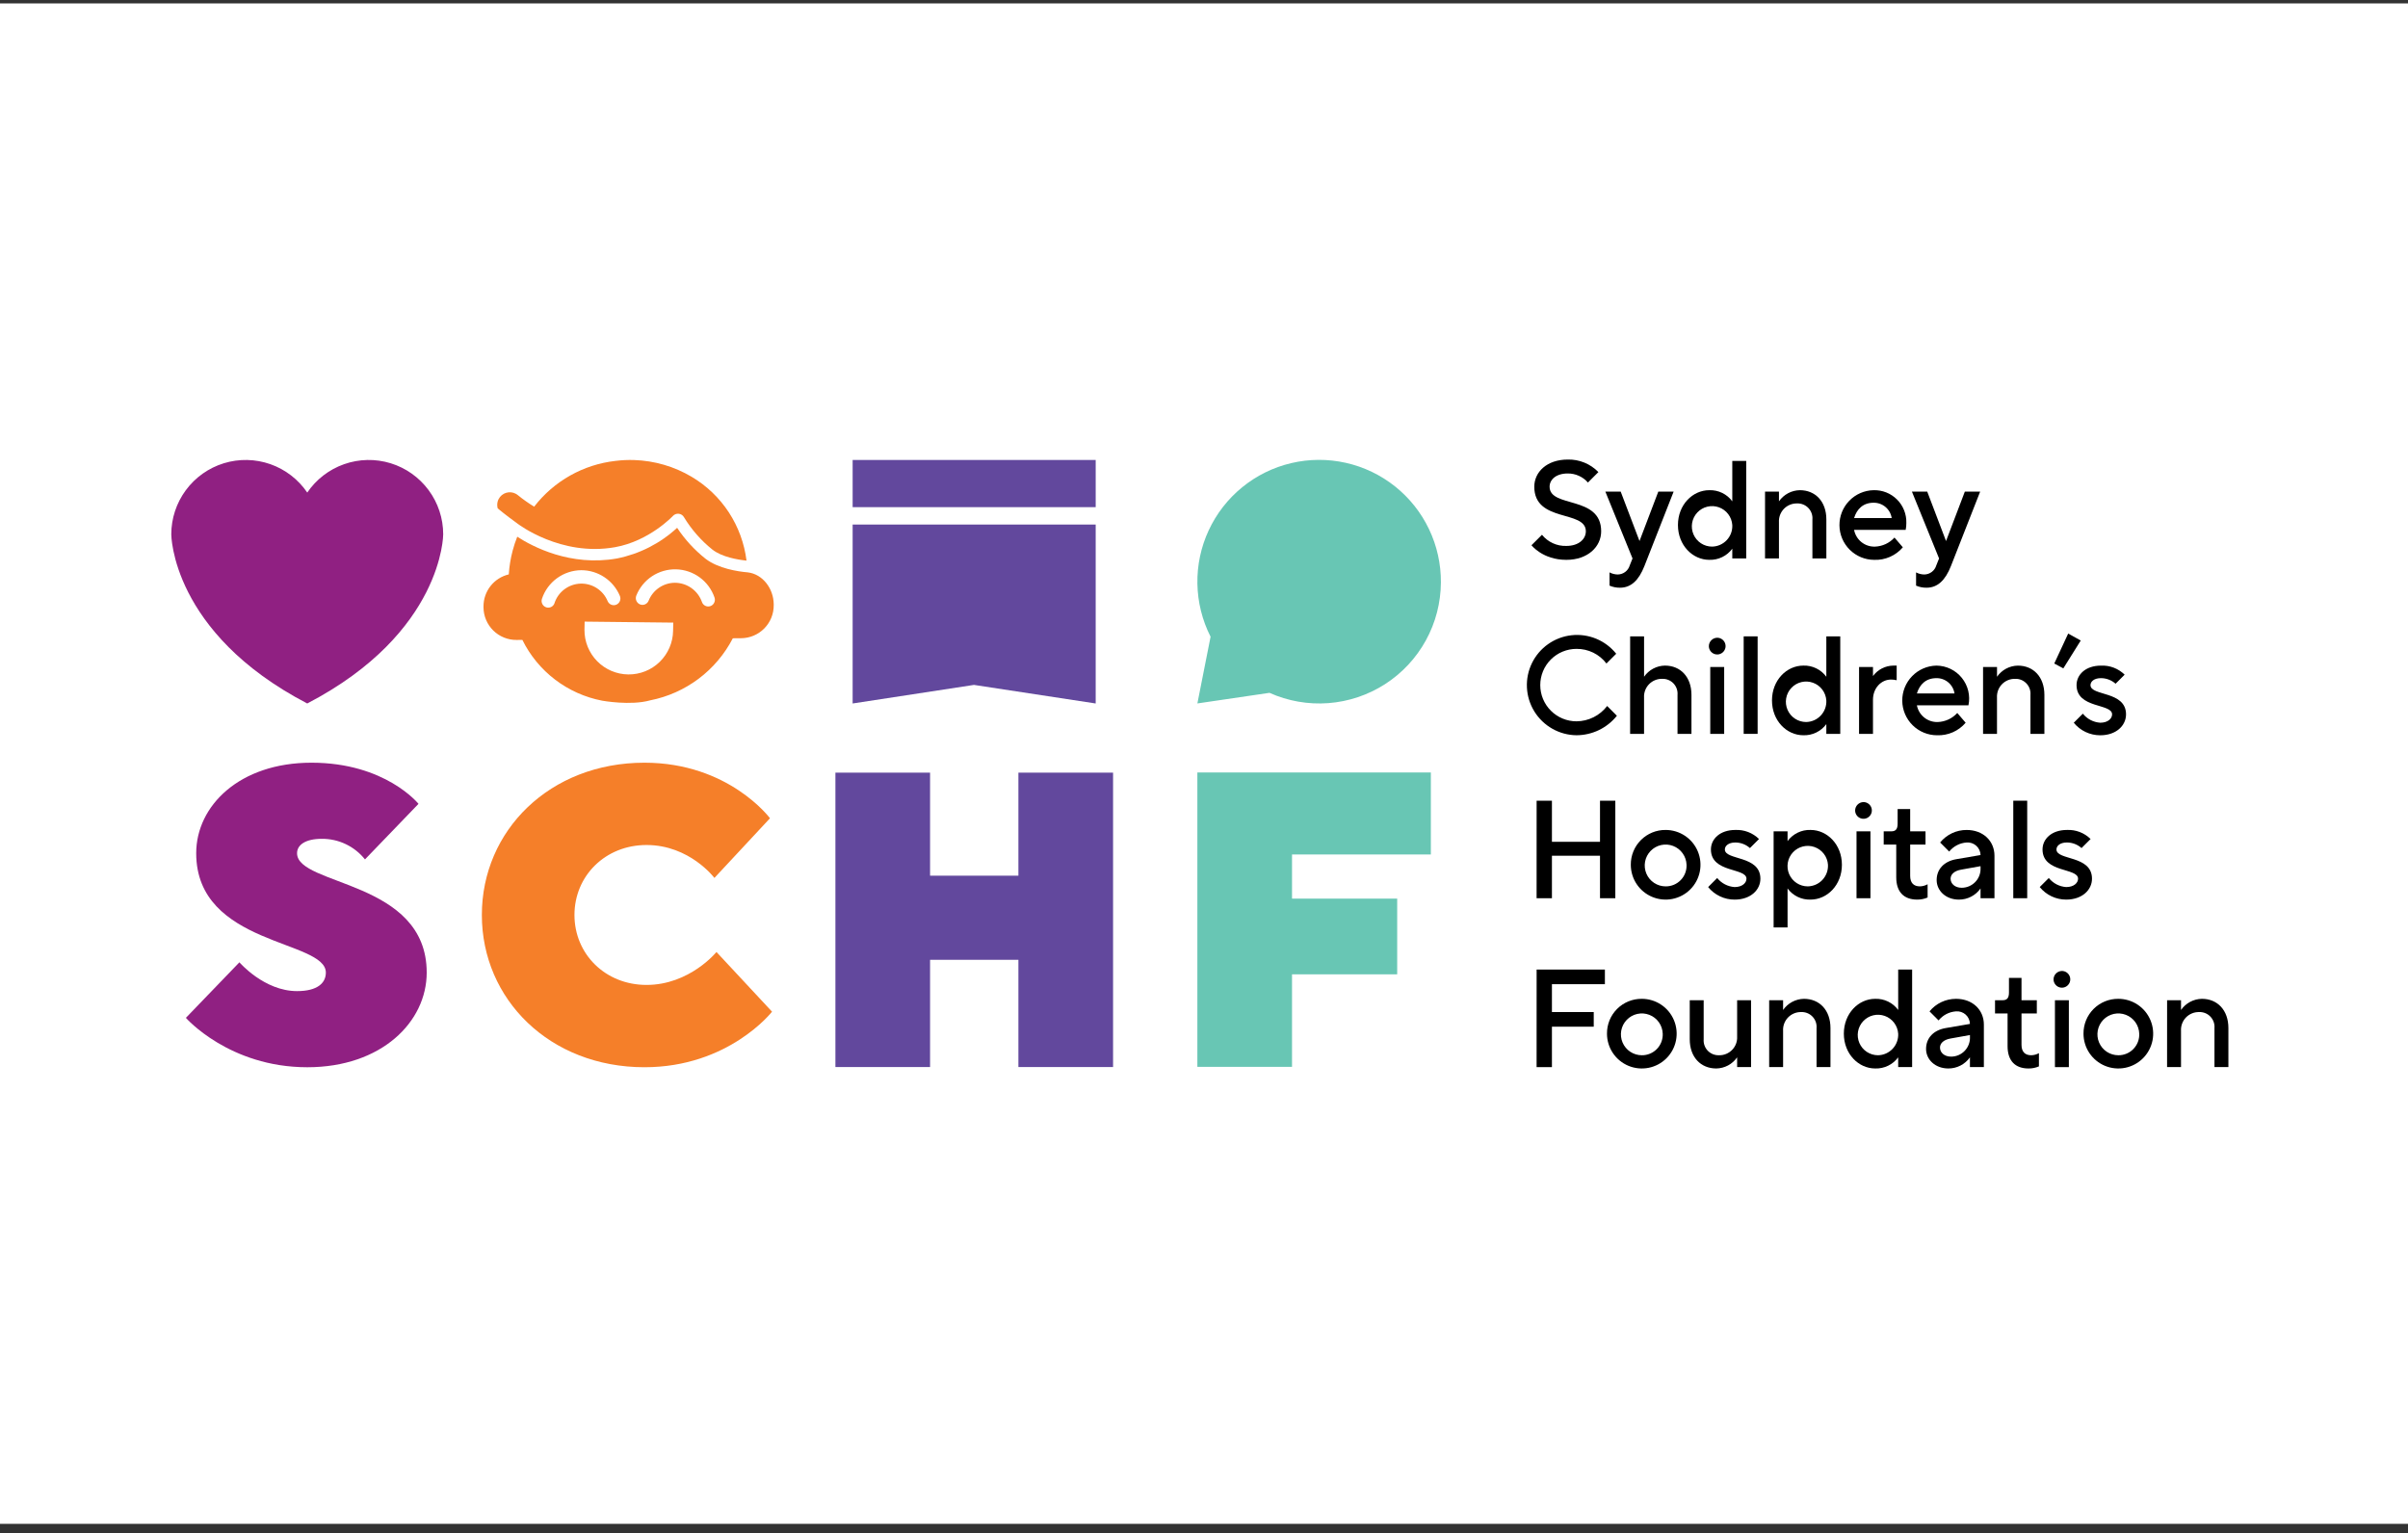 <svg width="190" height="121" viewBox="0 0 190 121" fill="none" xmlns="http://www.w3.org/2000/svg">
<rect x="0" y="0" width="190" height="121" fill="#333333" stroke="none"/>
<rect y="0.269" width="190" height="120" fill="white"/>
<mask id="mask0_577_687" style="mask-type:alpha" maskUnits="userSpaceOnUse" x="0" y="0" width="190" height="121">
<rect y="0.269" width="190" height="120" fill="#D9D9D9"/>
</mask>
<g mask="url(#mask0_577_687)">
<path d="M121.667 42.207C121.898 42.493 122.191 42.721 122.525 42.873C122.859 43.026 123.224 43.099 123.591 43.087C124.581 43.087 125.129 42.537 125.129 41.932C125.129 40.228 121.061 41.273 121.061 38.413C121.061 37.259 122.051 36.27 123.7 36.27C124.149 36.258 124.597 36.341 125.013 36.511C125.429 36.681 125.806 36.936 126.119 37.259L125.294 38.084C125.096 37.857 124.851 37.675 124.575 37.552C124.3 37.429 124.002 37.366 123.7 37.369C122.766 37.369 122.269 37.864 122.269 38.413C122.269 40.118 126.338 39.074 126.338 41.932C126.338 43.142 125.293 44.186 123.589 44.186C121.72 44.186 120.84 43.032 120.84 43.032L121.667 42.207Z" fill="black"/>
<path d="M126.998 45.176C127.201 45.284 127.428 45.341 127.658 45.341C127.869 45.336 128.074 45.264 128.242 45.135C128.409 45.007 128.532 44.829 128.592 44.626L128.812 44.076L126.668 38.798H127.878L129.363 42.702L130.847 38.798H132.057L129.748 44.681C129.308 45.791 128.703 46.385 127.824 46.385C127.54 46.389 127.259 46.333 126.999 46.221L126.998 45.176Z" fill="black"/>
<path d="M136.684 43.306C136.476 43.589 136.202 43.817 135.886 43.97C135.57 44.123 135.221 44.197 134.87 44.185C133.55 44.185 132.396 43.031 132.396 41.437C132.396 39.843 133.55 38.688 134.87 38.688C135.221 38.676 135.57 38.75 135.886 38.903C136.202 39.056 136.476 39.285 136.684 39.568V36.379H137.784V44.076H136.684V43.306ZM136.684 41.437C136.663 41.126 136.552 40.828 136.364 40.579C136.176 40.331 135.92 40.143 135.627 40.038C135.333 39.933 135.016 39.917 134.713 39.99C134.41 40.063 134.136 40.224 133.923 40.451C133.71 40.679 133.568 40.964 133.515 41.27C133.462 41.577 133.5 41.893 133.624 42.179C133.748 42.465 133.952 42.708 134.213 42.879C134.473 43.05 134.778 43.141 135.09 43.141C135.307 43.137 135.522 43.09 135.721 43.002C135.92 42.913 136.099 42.786 136.248 42.627C136.397 42.468 136.512 42.281 136.587 42.076C136.662 41.872 136.695 41.654 136.684 41.437Z" fill="black"/>
<path d="M139.268 38.798H140.367V39.568C140.552 39.301 140.799 39.081 141.086 38.928C141.372 38.775 141.692 38.693 142.017 38.688C143.226 38.688 144.106 39.568 144.106 40.997V44.076H143.006V40.997C143.02 40.833 142.998 40.667 142.943 40.511C142.888 40.355 142.8 40.213 142.686 40.093C142.572 39.974 142.433 39.88 142.28 39.818C142.127 39.756 141.962 39.727 141.797 39.733C141.603 39.729 141.411 39.764 141.232 39.838C141.052 39.912 140.89 40.022 140.756 40.161C140.622 40.301 140.518 40.467 140.45 40.649C140.383 40.831 140.355 41.024 140.366 41.218V44.076H139.267L139.268 38.798Z" fill="black"/>
<path d="M150.141 43.196C149.865 43.521 149.518 43.778 149.128 43.949C148.738 44.121 148.314 44.202 147.888 44.186C147.163 44.186 146.468 43.9 145.954 43.39C145.439 42.881 145.146 42.188 145.139 41.464C145.132 40.74 145.411 40.042 145.916 39.522C146.42 39.002 147.109 38.703 147.834 38.688C148.176 38.679 148.516 38.739 148.834 38.865C149.152 38.992 149.44 39.182 149.682 39.424C149.924 39.666 150.114 39.954 150.24 40.272C150.367 40.59 150.427 40.931 150.417 41.272C150.42 41.457 150.402 41.642 150.364 41.822H146.294C146.367 42.203 146.573 42.545 146.875 42.787C147.178 43.029 147.557 43.155 147.944 43.142C148.235 43.131 148.521 43.062 148.785 42.939C149.049 42.816 149.286 42.642 149.482 42.427L150.141 43.196ZM149.262 40.888C149.21 40.547 149.037 40.237 148.774 40.015C148.511 39.792 148.177 39.673 147.833 39.678C147.008 39.678 146.513 40.173 146.294 40.888H149.262Z" fill="black"/>
<path d="M151.185 45.176C151.388 45.284 151.615 45.341 151.845 45.341C152.057 45.336 152.261 45.264 152.429 45.136C152.597 45.007 152.72 44.829 152.78 44.626L153 44.076L150.856 38.798H152.065L153.549 42.702L155.034 38.798H156.243L153.934 44.681C153.494 45.791 152.89 46.385 152.01 46.385C151.727 46.389 151.446 46.333 151.185 46.221V45.176Z" fill="black"/>
<path d="M127.579 56.491C127.197 56.969 126.711 57.355 126.16 57.622C125.608 57.888 125.004 58.027 124.391 58.029C123.723 58.022 123.068 57.846 122.487 57.517C121.906 57.189 121.417 56.719 121.066 56.151C120.715 55.583 120.514 54.935 120.481 54.269C120.447 53.602 120.583 52.937 120.876 52.337C121.168 51.737 121.607 51.221 122.153 50.836C122.699 50.451 123.333 50.211 123.996 50.137C124.66 50.063 125.331 50.158 125.948 50.413C126.565 50.669 127.107 51.076 127.525 51.597L126.755 52.367C126.478 52.003 126.12 51.709 125.71 51.509C125.299 51.309 124.848 51.207 124.391 51.212C123.633 51.212 122.906 51.513 122.369 52.049C121.833 52.586 121.532 53.313 121.532 54.071C121.532 54.829 121.833 55.556 122.369 56.092C122.906 56.629 123.633 56.93 124.391 56.93C124.86 56.926 125.322 56.816 125.741 56.606C126.16 56.397 126.526 56.093 126.81 55.72L127.579 56.491Z" fill="black"/>
<path d="M128.624 50.224H129.723V53.412C129.908 53.145 130.154 52.925 130.441 52.772C130.728 52.619 131.047 52.537 131.372 52.532C132.582 52.532 133.462 53.412 133.462 54.841V57.92H132.362V54.841C132.376 54.677 132.354 54.511 132.299 54.355C132.244 54.199 132.156 54.057 132.042 53.937C131.927 53.818 131.789 53.724 131.636 53.662C131.483 53.6 131.318 53.571 131.153 53.577C130.959 53.573 130.766 53.608 130.587 53.682C130.408 53.756 130.246 53.866 130.112 54.005C129.977 54.145 129.873 54.311 129.806 54.493C129.739 54.675 129.71 54.868 129.722 55.062V57.92H128.622L128.624 50.224Z" fill="black"/>
<path d="M135.495 50.334C135.625 50.334 135.753 50.373 135.861 50.445C135.97 50.518 136.054 50.621 136.104 50.741C136.154 50.862 136.167 50.994 136.142 51.122C136.116 51.25 136.053 51.368 135.961 51.46C135.869 51.552 135.751 51.615 135.623 51.641C135.495 51.666 135.363 51.653 135.242 51.603C135.122 51.553 135.019 51.469 134.946 51.36C134.874 51.252 134.835 51.124 134.835 50.994C134.837 50.819 134.907 50.653 135.031 50.53C135.154 50.406 135.32 50.336 135.495 50.334ZM134.945 52.643H136.044V57.921H134.945V52.643Z" fill="black"/>
<path d="M137.583 50.224H138.683V57.92H137.583V50.224Z" fill="black"/>
<path d="M144.104 57.15C143.896 57.433 143.622 57.661 143.306 57.815C142.989 57.968 142.641 58.042 142.29 58.03C140.97 58.03 139.816 56.875 139.816 55.281C139.816 53.687 140.97 52.532 142.29 52.532C142.641 52.52 142.989 52.594 143.306 52.748C143.622 52.901 143.896 53.129 144.104 53.412V50.224H145.203V57.92H144.104V57.15ZM144.104 55.281C144.083 54.97 143.972 54.672 143.784 54.424C143.596 54.175 143.34 53.987 143.046 53.883C142.753 53.778 142.435 53.761 142.133 53.835C141.83 53.908 141.555 54.068 141.343 54.296C141.13 54.523 140.988 54.808 140.935 55.115C140.882 55.422 140.92 55.738 141.044 56.023C141.168 56.309 141.372 56.553 141.633 56.723C141.893 56.894 142.198 56.985 142.509 56.985C142.727 56.982 142.942 56.934 143.141 56.846C143.34 56.758 143.519 56.63 143.668 56.471C143.817 56.312 143.932 56.125 144.007 55.921C144.082 55.716 144.115 55.499 144.104 55.281Z" fill="black"/>
<path d="M146.687 52.643H147.786V53.357C147.971 53.106 148.21 52.901 148.487 52.758C148.763 52.615 149.069 52.538 149.381 52.533H149.655V53.687C149.511 53.654 149.364 53.636 149.216 53.633C148.446 53.633 147.785 54.293 147.785 55.228V57.922H146.686L146.687 52.643Z" fill="black"/>
<path d="M155.097 57.041C154.821 57.365 154.474 57.623 154.084 57.794C153.694 57.965 153.27 58.046 152.844 58.031C152.119 58.031 151.424 57.745 150.91 57.235C150.395 56.725 150.102 56.033 150.095 55.309C150.088 54.584 150.367 53.887 150.872 53.367C151.376 52.847 152.065 52.548 152.79 52.533C153.175 52.536 153.555 52.624 153.902 52.791C154.249 52.959 154.554 53.201 154.796 53.501C155.038 53.801 155.211 54.151 155.301 54.525C155.391 54.9 155.397 55.29 155.318 55.667H151.249C151.322 56.047 151.528 56.39 151.83 56.632C152.132 56.874 152.511 56.999 152.899 56.986C153.19 56.975 153.476 56.906 153.74 56.784C154.004 56.661 154.241 56.487 154.437 56.272L155.097 57.041ZM154.218 54.732C154.166 54.391 153.993 54.081 153.73 53.859C153.467 53.636 153.132 53.517 152.787 53.523C151.963 53.523 151.468 54.017 151.249 54.732H154.218Z" fill="black"/>
<path d="M156.471 52.643H157.572V53.413C157.756 53.146 158.003 52.926 158.29 52.773C158.576 52.62 158.896 52.538 159.221 52.534C160.43 52.534 161.31 53.413 161.31 54.843V57.921H160.21V54.842C160.224 54.677 160.202 54.511 160.147 54.355C160.092 54.2 160.004 54.057 159.89 53.938C159.775 53.818 159.637 53.724 159.484 53.662C159.331 53.6 159.166 53.571 159.001 53.578C158.807 53.573 158.615 53.609 158.435 53.682C158.256 53.756 158.094 53.866 157.96 54.006C157.825 54.145 157.721 54.311 157.654 54.493C157.587 54.675 157.559 54.869 157.57 55.062V57.921H156.471V52.643Z" fill="black"/>
<path d="M163.188 50.004L164.178 50.553L162.804 52.752L162.089 52.368L163.188 50.004Z" fill="black"/>
<path d="M164.343 56.326C164.51 56.534 164.719 56.705 164.955 56.828C165.192 56.951 165.451 57.023 165.717 57.041C166.322 57.041 166.652 56.711 166.652 56.381C166.652 55.502 163.848 55.942 163.848 54.072C163.848 53.248 164.563 52.534 165.772 52.534C166.116 52.518 166.46 52.573 166.782 52.696C167.103 52.819 167.396 53.007 167.642 53.249L166.927 53.963C166.609 53.68 166.198 53.524 165.772 53.523C165.223 53.523 164.948 53.798 164.948 54.073C164.948 54.953 167.752 54.513 167.752 56.382C167.752 57.262 166.982 58.032 165.717 58.032C165.317 58.032 164.922 57.944 164.561 57.773C164.199 57.602 163.881 57.352 163.628 57.042L164.343 56.326Z" fill="black"/>
<path d="M121.245 63.195H122.453V66.438H126.246V63.195H127.455V70.892H126.246V67.538H122.453V70.892H121.243L121.245 63.195Z" fill="black"/>
<path d="M131.425 65.504C131.969 65.504 132.501 65.665 132.953 65.967C133.405 66.269 133.757 66.698 133.965 67.2C134.173 67.703 134.228 68.255 134.122 68.788C134.016 69.322 133.754 69.812 133.369 70.196C132.985 70.581 132.495 70.842 131.962 70.948C131.429 71.055 130.876 71 130.374 70.792C129.871 70.584 129.442 70.232 129.14 69.78C128.838 69.328 128.677 68.796 128.677 68.252C128.673 67.89 128.742 67.531 128.879 67.196C129.016 66.861 129.218 66.557 129.474 66.301C129.73 66.045 130.034 65.843 130.369 65.706C130.704 65.569 131.063 65.5 131.425 65.504ZM133.075 68.252C133.064 67.928 132.958 67.615 132.77 67.351C132.583 67.086 132.321 66.883 132.019 66.767C131.717 66.65 131.387 66.625 131.07 66.695C130.754 66.764 130.465 66.926 130.239 67.159C130.014 67.392 129.862 67.686 129.803 68.004C129.743 68.323 129.779 68.652 129.906 68.951C130.032 69.249 130.244 69.503 130.514 69.682C130.784 69.861 131.101 69.957 131.425 69.957C131.647 69.959 131.867 69.916 132.072 69.831C132.277 69.745 132.462 69.619 132.617 69.459C132.771 69.3 132.891 69.111 132.97 68.903C133.049 68.695 133.084 68.474 133.075 68.252Z" fill="black"/>
<path d="M135.493 69.297C135.66 69.504 135.869 69.675 136.105 69.798C136.342 69.921 136.602 69.994 136.868 70.011C137.472 70.011 137.802 69.682 137.802 69.352C137.802 68.472 134.998 68.912 134.998 67.043C134.998 66.218 135.713 65.504 136.923 65.504C137.267 65.488 137.61 65.543 137.932 65.666C138.253 65.789 138.546 65.978 138.792 66.219L138.077 66.934C137.759 66.65 137.348 66.494 136.923 66.494C136.373 66.494 136.098 66.769 136.098 67.043C136.098 67.923 138.902 67.484 138.902 69.353C138.902 70.232 138.132 71.002 136.868 71.002C136.468 71.003 136.073 70.915 135.711 70.743C135.35 70.572 135.031 70.322 134.778 70.012L135.493 69.297Z" fill="black"/>
<path d="M139.945 65.613H141.045V66.383C141.253 66.1 141.527 65.872 141.843 65.719C142.159 65.565 142.508 65.491 142.859 65.503C144.178 65.503 145.333 66.658 145.333 68.252C145.333 69.846 144.179 71.001 142.859 71.001C142.508 71.013 142.159 70.939 141.843 70.785C141.527 70.632 141.253 70.404 141.045 70.121V73.2H139.945V65.613ZM144.234 68.252C144.213 67.942 144.102 67.644 143.914 67.395C143.726 67.147 143.469 66.958 143.176 66.854C142.883 66.749 142.565 66.732 142.262 66.806C141.96 66.879 141.685 67.04 141.472 67.267C141.259 67.495 141.118 67.779 141.065 68.086C141.012 68.393 141.049 68.709 141.173 68.995C141.297 69.281 141.502 69.524 141.763 69.695C142.023 69.866 142.328 69.957 142.639 69.957C142.857 69.953 143.072 69.905 143.271 69.817C143.47 69.729 143.649 69.601 143.797 69.442C143.946 69.283 144.061 69.096 144.136 68.891C144.211 68.687 144.244 68.47 144.233 68.252H144.234Z" fill="black"/>
<path d="M147.036 63.304C147.166 63.304 147.294 63.343 147.402 63.416C147.511 63.488 147.595 63.591 147.645 63.712C147.695 63.832 147.708 63.965 147.683 64.093C147.657 64.221 147.594 64.338 147.502 64.43C147.41 64.523 147.292 64.585 147.164 64.611C147.036 64.636 146.904 64.623 146.783 64.573C146.663 64.523 146.56 64.439 146.487 64.33C146.415 64.222 146.376 64.094 146.376 63.964C146.378 63.79 146.448 63.623 146.572 63.5C146.695 63.377 146.862 63.306 147.036 63.304ZM146.486 65.613H147.585V70.891H146.486V65.613Z" fill="black"/>
<path d="M149.62 66.658H148.631V65.613H149.236C149.566 65.613 149.73 65.448 149.73 65.009V63.854H150.72V65.613H151.93V66.658H150.72V69.132C150.72 69.681 150.995 69.956 151.49 69.956C151.702 69.951 151.909 69.894 152.095 69.791V70.836C151.834 70.949 151.553 71.005 151.27 71.001C150.225 71.001 149.621 70.396 149.621 69.242L149.62 66.658Z" fill="black"/>
<path d="M156.272 70.122C156.08 70.395 155.824 70.617 155.528 70.77C155.231 70.923 154.902 71.003 154.568 71.002C153.523 71.002 152.809 70.287 152.809 69.463C152.809 68.584 153.413 67.979 154.347 67.814L156.272 67.484C156.269 67.346 156.237 67.209 156.18 67.083C156.122 66.957 156.039 66.844 155.936 66.752C155.833 66.659 155.712 66.588 155.58 66.544C155.449 66.5 155.31 66.483 155.172 66.494C154.906 66.512 154.646 66.585 154.41 66.708C154.173 66.831 153.965 67.002 153.798 67.209L153.083 66.494C153.335 66.184 153.654 65.935 154.016 65.763C154.377 65.592 154.772 65.504 155.172 65.505C156.492 65.505 157.371 66.385 157.371 67.539V70.892H156.272L156.272 70.122ZM156.272 68.363L154.734 68.638C154.184 68.737 153.909 69.022 153.909 69.352C153.909 69.737 154.239 70.067 154.788 70.067C154.988 70.066 155.185 70.025 155.368 69.947C155.551 69.869 155.717 69.755 155.856 69.611C155.994 69.468 156.102 69.298 156.174 69.112C156.246 68.926 156.279 68.728 156.273 68.528L156.272 68.363Z" fill="black"/>
<path d="M158.855 63.195H159.954V70.892H158.855V63.195Z" fill="black"/>
<path d="M161.658 69.297C161.825 69.504 162.034 69.675 162.27 69.798C162.507 69.921 162.766 69.994 163.032 70.011C163.637 70.011 163.967 69.682 163.967 69.352C163.967 68.472 161.163 68.912 161.163 67.043C161.163 66.218 161.878 65.504 163.088 65.504C163.431 65.488 163.775 65.543 164.097 65.666C164.418 65.789 164.711 65.978 164.956 66.219L164.241 66.933C163.923 66.65 163.512 66.493 163.086 66.493C162.537 66.493 162.262 66.768 162.262 67.043C162.262 67.923 165.066 67.483 165.066 69.352C165.066 70.231 164.296 71.001 163.031 71.001C162.631 71.002 162.236 70.914 161.875 70.743C161.513 70.571 161.195 70.322 160.942 70.011L161.658 69.297Z" fill="black"/>
<path d="M121.245 76.523H126.632V77.678H122.453V79.877H125.752V81.032H122.453V84.221H121.243L121.245 76.523Z" fill="black"/>
<path d="M129.545 78.832C130.089 78.832 130.621 78.993 131.073 79.295C131.525 79.597 131.877 80.026 132.085 80.529C132.293 81.031 132.348 81.584 132.242 82.117C132.136 82.65 131.874 83.14 131.49 83.524C131.106 83.909 130.616 84.171 130.083 84.277C129.55 84.383 128.997 84.329 128.495 84.121C127.992 83.913 127.563 83.561 127.261 83.109C126.958 82.657 126.797 82.126 126.797 81.582C126.793 81.22 126.862 80.861 126.998 80.526C127.135 80.19 127.338 79.886 127.594 79.63C127.849 79.374 128.154 79.171 128.489 79.034C128.824 78.897 129.183 78.829 129.545 78.832ZM131.195 81.581C131.184 81.257 131.078 80.944 130.891 80.68C130.703 80.415 130.441 80.212 130.139 80.096C129.837 79.979 129.507 79.954 129.19 80.024C128.874 80.094 128.585 80.255 128.36 80.488C128.134 80.721 127.983 81.015 127.923 81.333C127.864 81.652 127.9 81.981 128.026 82.279C128.153 82.578 128.364 82.832 128.634 83.011C128.905 83.19 129.221 83.285 129.545 83.285C129.767 83.288 129.987 83.245 130.192 83.159C130.397 83.074 130.582 82.948 130.736 82.788C130.891 82.629 131.011 82.44 131.09 82.232C131.168 82.025 131.204 81.804 131.195 81.582V81.581Z" fill="black"/>
<path d="M133.327 78.942H134.426V82.021C134.412 82.185 134.434 82.351 134.489 82.507C134.544 82.663 134.632 82.805 134.746 82.925C134.86 83.044 134.999 83.138 135.152 83.2C135.305 83.262 135.47 83.291 135.635 83.285C135.829 83.29 136.021 83.254 136.201 83.18C136.38 83.106 136.542 82.996 136.676 82.857C136.811 82.717 136.915 82.551 136.982 82.37C137.049 82.188 137.077 81.994 137.066 81.801V78.942H138.165V84.22H137.066V83.45C136.881 83.717 136.634 83.937 136.348 84.09C136.061 84.243 135.741 84.325 135.416 84.329C134.207 84.329 133.327 83.45 133.327 82.02V78.942Z" fill="black"/>
<path d="M139.594 78.942H140.693V79.712C140.878 79.444 141.124 79.225 141.411 79.072C141.698 78.919 142.017 78.837 142.342 78.832C143.552 78.832 144.431 79.712 144.431 81.141V84.22H143.333V81.141C143.347 80.976 143.325 80.81 143.27 80.654C143.215 80.499 143.127 80.356 143.013 80.237C142.898 80.117 142.76 80.023 142.607 79.961C142.454 79.899 142.289 79.87 142.124 79.876C141.93 79.872 141.737 79.908 141.558 79.981C141.379 80.055 141.217 80.165 141.083 80.305C140.948 80.444 140.844 80.61 140.777 80.792C140.71 80.974 140.681 81.168 140.693 81.361V84.22H139.594V78.942Z" fill="black"/>
<path d="M149.774 83.45C149.566 83.733 149.292 83.961 148.976 84.114C148.66 84.267 148.311 84.341 147.96 84.329C146.641 84.329 145.486 83.175 145.486 81.581C145.486 79.987 146.641 78.832 147.96 78.832C148.311 78.82 148.66 78.894 148.976 79.047C149.292 79.2 149.566 79.428 149.774 79.711V76.523H150.874V84.22H149.774V83.45ZM149.774 81.581C149.753 81.27 149.642 80.972 149.454 80.724C149.266 80.475 149.01 80.287 148.717 80.182C148.423 80.078 148.106 80.061 147.803 80.134C147.5 80.208 147.226 80.368 147.013 80.596C146.8 80.823 146.658 81.108 146.605 81.415C146.552 81.722 146.59 82.038 146.714 82.323C146.838 82.609 147.043 82.853 147.303 83.023C147.564 83.194 147.868 83.285 148.18 83.285C148.398 83.282 148.612 83.234 148.811 83.146C149.01 83.058 149.19 82.93 149.338 82.771C149.487 82.612 149.602 82.425 149.677 82.22C149.752 82.016 149.785 81.798 149.774 81.581Z" fill="black"/>
<path d="M155.436 83.45C155.244 83.722 154.988 83.945 154.692 84.098C154.395 84.251 154.066 84.33 153.732 84.329C152.687 84.329 151.973 83.615 151.973 82.791C151.973 81.912 152.577 81.306 153.511 81.142L155.435 80.812C155.432 80.673 155.401 80.537 155.343 80.41C155.286 80.284 155.203 80.172 155.1 80.079C154.997 79.986 154.876 79.916 154.744 79.871C154.613 79.827 154.474 79.81 154.336 79.822C154.07 79.84 153.81 79.912 153.574 80.035C153.337 80.158 153.129 80.329 152.961 80.537L152.247 79.822C152.499 79.512 152.818 79.262 153.179 79.091C153.541 78.92 153.936 78.832 154.336 78.832C155.655 78.832 156.535 79.712 156.535 80.867V84.22H155.435L155.436 83.45ZM155.436 81.69L153.898 81.966C153.348 82.064 153.073 82.35 153.073 82.68C153.073 83.065 153.403 83.395 153.953 83.395C154.152 83.394 154.349 83.353 154.533 83.275C154.716 83.197 154.882 83.083 155.02 82.939C155.158 82.796 155.267 82.626 155.338 82.44C155.41 82.254 155.444 82.056 155.437 81.856L155.436 81.69Z" fill="black"/>
<path d="M158.405 79.986H157.415V78.942H158.02C158.35 78.942 158.515 78.777 158.515 78.337V77.183H159.504V78.942H160.713V79.986H159.504V82.46C159.504 83.01 159.779 83.285 160.274 83.285C160.486 83.28 160.693 83.223 160.879 83.12V84.165C160.618 84.277 160.337 84.334 160.054 84.329C159.009 84.329 158.405 83.725 158.405 82.57V79.986Z" fill="black"/>
<path d="M162.692 76.633C162.822 76.633 162.95 76.672 163.058 76.745C163.167 76.817 163.251 76.92 163.301 77.04C163.351 77.161 163.364 77.294 163.339 77.422C163.314 77.549 163.251 77.667 163.158 77.759C163.066 77.852 162.949 77.915 162.821 77.94C162.693 77.965 162.56 77.952 162.44 77.903C162.319 77.853 162.216 77.768 162.144 77.66C162.071 77.551 162.032 77.424 162.032 77.293C162.034 77.119 162.105 76.952 162.228 76.829C162.351 76.706 162.518 76.636 162.692 76.633ZM162.142 78.942H163.241V84.221H162.142V78.942Z" fill="black"/>
<path d="M167.145 78.832C167.688 78.832 168.22 78.993 168.672 79.295C169.124 79.597 169.476 80.027 169.684 80.529C169.892 81.031 169.947 81.584 169.841 82.117C169.735 82.65 169.473 83.14 169.089 83.524C168.704 83.909 168.215 84.171 167.681 84.277C167.148 84.383 166.596 84.329 166.093 84.121C165.591 83.913 165.162 83.561 164.859 83.109C164.557 82.657 164.396 82.126 164.396 81.582C164.392 81.22 164.461 80.861 164.597 80.526C164.734 80.19 164.937 79.886 165.193 79.63C165.448 79.374 165.753 79.171 166.088 79.034C166.423 78.897 166.782 78.829 167.145 78.832ZM168.794 81.581C168.783 81.257 168.677 80.943 168.49 80.679C168.302 80.415 168.041 80.212 167.738 80.095C167.436 79.979 167.106 79.954 166.789 80.023C166.473 80.093 166.184 80.254 165.958 80.487C165.733 80.72 165.581 81.014 165.522 81.333C165.463 81.652 165.498 81.981 165.625 82.279C165.751 82.578 165.963 82.832 166.233 83.011C166.503 83.19 166.82 83.285 167.145 83.285C167.366 83.288 167.586 83.245 167.791 83.159C167.996 83.074 168.181 82.948 168.335 82.788C168.489 82.629 168.61 82.44 168.689 82.232C168.767 82.025 168.803 81.804 168.794 81.582V81.581Z" fill="black"/>
<path d="M170.992 78.942H172.091V79.712C172.276 79.444 172.522 79.225 172.809 79.072C173.096 78.919 173.415 78.837 173.74 78.832C174.949 78.832 175.829 79.712 175.829 81.141V84.22H174.73V81.141C174.743 80.976 174.722 80.81 174.666 80.654C174.611 80.499 174.524 80.356 174.409 80.237C174.295 80.117 174.157 80.023 174.003 79.961C173.85 79.899 173.685 79.87 173.52 79.876C173.326 79.872 173.134 79.908 172.955 79.981C172.776 80.055 172.614 80.165 172.479 80.305C172.345 80.444 172.241 80.61 172.174 80.792C172.107 80.974 172.078 81.168 172.09 81.361V84.22H170.99L170.992 78.942Z" fill="black"/>
<path d="M60.917 79.847C60.917 79.847 57.507 84.231 50.849 84.231C43.379 84.231 38.02 78.872 38.02 72.214C38.02 65.555 43.379 60.196 50.849 60.196C57.507 60.196 60.755 64.581 60.755 64.581L56.37 69.291C56.37 69.291 54.421 66.692 51.011 66.692C47.763 66.692 45.327 69.128 45.327 72.214C45.327 75.299 47.763 77.735 51.011 77.735C54.421 77.735 56.532 75.136 56.532 75.136L60.917 79.847Z" fill="#F57F29"/>
<path d="M18.891 75.95C18.891 75.95 20.839 78.223 23.438 78.223C25.062 78.223 25.711 77.574 25.711 76.761C25.711 74.163 15.481 74.65 15.481 67.341C15.481 63.606 18.892 60.196 24.576 60.196C30.422 60.196 33.021 63.444 33.021 63.444L28.798 67.828C28.39 67.317 27.871 66.904 27.28 66.623C26.689 66.341 26.042 66.198 25.388 66.204C24.088 66.204 23.439 66.692 23.439 67.341C23.439 69.939 33.669 69.452 33.669 76.761C33.669 80.659 30.096 84.232 24.249 84.232C18.078 84.232 14.667 80.334 14.667 80.334L18.891 75.95Z" fill="#902082"/>
<path d="M65.917 60.981H73.386V69.113H80.356V60.981H87.825V84.216H80.356V75.752H73.386V84.216H65.917V60.981Z" fill="#62489D"/>
<path d="M94.477 60.967H112.899V67.439H101.945V70.924H110.243V76.899H101.945V84.201H94.477V60.967Z" fill="#68C6B4"/>
<path d="M86.454 36.303H67.277V40.027H86.454V36.303Z" fill="#62489D"/>
<path d="M67.276 41.4V55.522L76.85 54.056L86.454 55.522V41.4H67.276Z" fill="#62489D"/>
<path d="M61.049 47.694C61.039 46.454 60.184 45.31 58.993 45.173C58.235 45.109 56.671 44.876 55.664 44.095C54.796 43.405 54.041 42.583 53.428 41.658C52.1 42.884 50.46 43.721 48.687 44.076C45.008 44.731 42.005 43.134 40.813 42.36C40.671 42.717 40.55 43.082 40.452 43.453C40.289 44.069 40.186 44.699 40.144 45.334C39.573 45.469 39.065 45.793 38.703 46.254C38.341 46.715 38.146 47.285 38.15 47.871V47.94C38.153 48.28 38.222 48.616 38.355 48.929C38.487 49.242 38.68 49.525 38.922 49.764C39.164 50.002 39.451 50.191 39.766 50.318C40.081 50.446 40.418 50.51 40.758 50.508L41.217 50.504C41.825 51.736 42.709 52.81 43.802 53.642C44.895 54.474 46.165 55.042 47.514 55.301C47.514 55.301 49.759 55.71 51.303 55.274C52.688 55.001 53.994 54.418 55.123 53.571C56.252 52.722 57.175 51.631 57.823 50.376L58.481 50.371C58.821 50.368 59.157 50.299 59.47 50.166C59.783 50.034 60.067 49.841 60.305 49.599C60.544 49.357 60.732 49.07 60.86 48.755C60.988 48.44 61.052 48.103 61.049 47.763L61.049 47.694ZM43.754 47.602C43.719 47.705 43.653 47.795 43.565 47.859C43.477 47.922 43.371 47.957 43.262 47.958H43.255C43.196 47.958 43.138 47.948 43.083 47.927C43.018 47.904 42.959 47.869 42.908 47.822C42.857 47.776 42.815 47.72 42.786 47.657C42.726 47.532 42.717 47.387 42.763 47.255C42.98 46.606 43.394 46.039 43.948 45.636C44.502 45.232 45.167 45.011 45.852 45.003H45.873C46.522 45.005 47.155 45.198 47.695 45.558C48.234 45.918 48.657 46.428 48.908 47.026C48.964 47.154 48.966 47.298 48.916 47.428C48.865 47.558 48.766 47.663 48.638 47.72C48.575 47.749 48.506 47.764 48.437 47.765C48.367 47.766 48.298 47.754 48.233 47.727C48.169 47.702 48.11 47.663 48.061 47.614C48.011 47.566 47.972 47.508 47.945 47.444C47.77 47.021 47.471 46.663 47.086 46.416C46.701 46.169 46.25 46.046 45.794 46.063C45.337 46.08 44.897 46.237 44.532 46.512C44.166 46.787 43.894 47.167 43.752 47.601L43.754 47.602ZM53.109 49.792C53.094 50.716 52.713 51.596 52.051 52.24C51.388 52.885 50.498 53.24 49.574 53.23C48.65 53.22 47.767 52.844 47.12 52.185C46.472 51.526 46.111 50.637 46.117 49.713L46.13 49.061L53.123 49.139L53.109 49.792ZM56.358 47.558C56.33 47.622 56.288 47.679 56.237 47.726C56.187 47.774 56.127 47.81 56.061 47.834C56.003 47.853 55.943 47.864 55.882 47.866H55.878C55.77 47.865 55.665 47.831 55.577 47.768C55.489 47.705 55.423 47.617 55.387 47.515C55.231 47.071 54.941 46.685 54.557 46.413C54.173 46.141 53.713 45.995 53.242 45.995C52.797 46 52.362 46.137 51.995 46.389C51.627 46.641 51.343 46.997 51.178 47.411C51.152 47.475 51.113 47.534 51.064 47.584C51.015 47.634 50.957 47.673 50.892 47.7C50.828 47.727 50.759 47.74 50.689 47.74C50.62 47.739 50.551 47.724 50.487 47.696C50.36 47.64 50.26 47.536 50.207 47.407C50.155 47.279 50.155 47.135 50.207 47.006C50.456 46.382 50.89 45.849 51.45 45.478C52.011 45.108 52.671 44.919 53.343 44.935C54.014 44.951 54.665 45.172 55.207 45.568C55.749 45.965 56.157 46.518 56.375 47.153C56.423 47.285 56.417 47.43 56.358 47.558V47.558Z" fill="#F57F29"/>
<path d="M39.712 40.482C39.944 40.671 40.413 41.017 40.666 41.202C40.755 41.267 40.816 41.312 40.828 41.322C40.861 41.349 44.245 43.95 48.528 43.187C51.23 42.705 53.08 40.738 53.098 40.718C53.156 40.656 53.228 40.607 53.308 40.578C53.388 40.548 53.474 40.538 53.559 40.548C53.643 40.557 53.725 40.587 53.796 40.634C53.867 40.682 53.926 40.745 53.968 40.819C54.562 41.798 55.324 42.666 56.218 43.382C56.974 43.968 58.205 44.175 58.903 44.247C58.734 42.887 58.257 41.585 57.508 40.438C56.758 39.292 55.756 38.333 54.578 37.634C53.202 36.816 51.641 36.361 50.041 36.309C49.546 36.292 49.05 36.315 48.559 36.377C47.303 36.519 46.088 36.911 44.986 37.532C43.885 38.153 42.919 38.988 42.147 39.989C41.697 39.715 41.266 39.41 40.857 39.077C40.755 38.994 40.639 38.932 40.513 38.894C40.388 38.856 40.256 38.844 40.126 38.857C39.995 38.87 39.869 38.909 39.753 38.971C39.638 39.034 39.536 39.118 39.453 39.22C39.364 39.331 39.299 39.46 39.264 39.599C39.22 39.772 39.223 39.954 39.272 40.126L39.712 40.482Z" fill="#F57F29"/>
<path d="M113.692 45.975C113.703 44.52 113.383 43.081 112.757 41.768C112.131 40.455 111.215 39.301 110.078 38.393C108.94 37.485 107.612 36.848 106.192 36.529C104.773 36.21 103.299 36.217 101.883 36.551C100.467 36.884 99.145 37.535 98.017 38.454C96.889 39.373 95.984 40.536 95.371 41.856C94.758 43.175 94.453 44.617 94.479 46.072C94.505 47.527 94.86 48.956 95.519 50.254L94.478 55.519L100.167 54.682C101.625 55.335 103.222 55.614 104.815 55.494C106.408 55.373 107.946 54.857 109.289 53.993C110.632 53.128 111.738 51.941 112.507 50.541C113.276 49.141 113.683 47.571 113.692 45.974" fill="#68C6B4"/>
<path d="M34.97 42.174C34.97 40.918 34.568 39.696 33.821 38.686C33.075 37.676 32.025 36.931 30.825 36.562C29.625 36.193 28.338 36.219 27.153 36.635C25.968 37.052 24.948 37.837 24.243 38.876C23.537 37.837 22.517 37.052 21.333 36.635C20.148 36.219 18.861 36.193 17.661 36.562C16.461 36.931 15.41 37.676 14.664 38.686C13.918 39.696 13.515 40.918 13.515 42.174C13.515 42.174 13.511 49.931 24.243 55.522C34.975 49.931 34.97 42.174 34.97 42.174Z" fill="#902082"/>
</g>
</svg>
